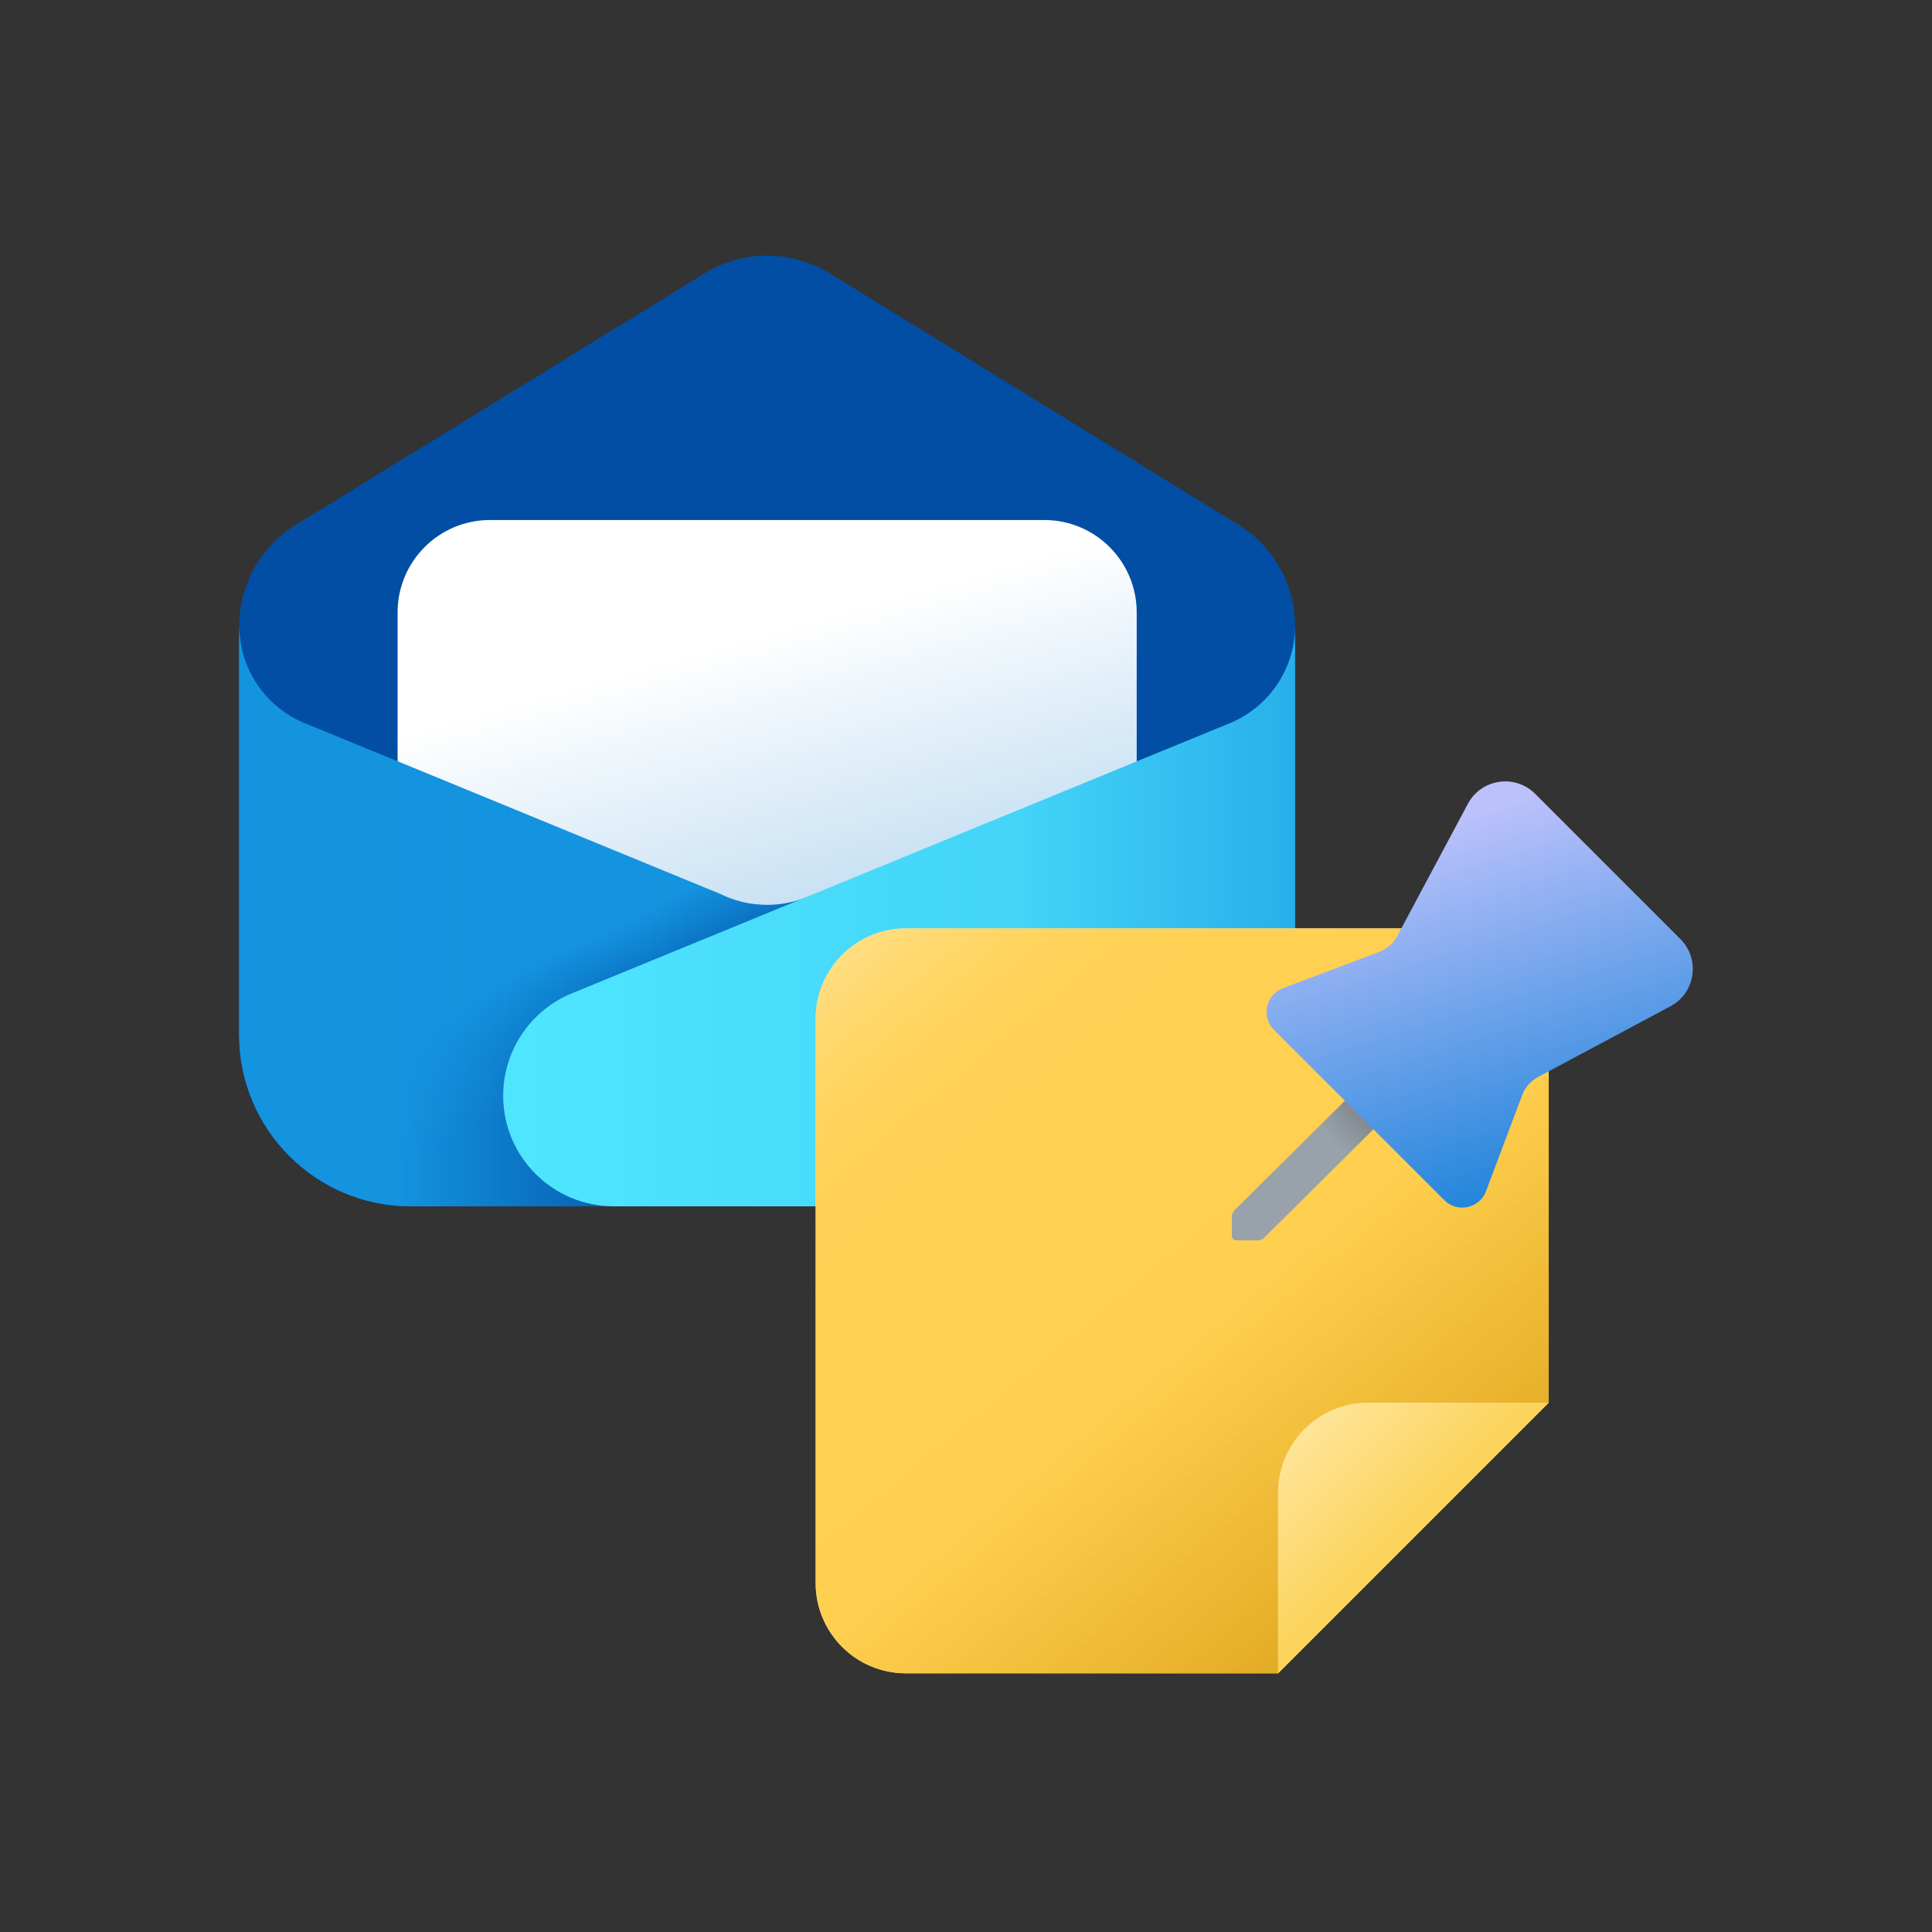 <?xml version="1.0" encoding="UTF-8"?><svg id="Layer_1" xmlns="http://www.w3.org/2000/svg" xmlns:xlink="http://www.w3.org/1999/xlink" viewBox="0 0 1200 1200"><rect x="0" y="0" width="1200" height="1200" fill="#333333" stroke="none"/><defs><style>.cls-1{fill:#fff;}.cls-2{fill:url(#linear-gradient-3);}.cls-2,.cls-3,.cls-4,.cls-5,.cls-6{fill-rule:evenodd;}.cls-7{fill:url(#linear-gradient-5);}.cls-3{fill:#1493df;}.cls-4{fill:url(#linear-gradient-2);}.cls-8{fill:url(#radial-gradient-2);}.cls-9{fill:#014ea4;}.cls-10{fill:url(#linear-gradient-7);}.cls-5{fill:url(#linear-gradient-4);}.cls-11{fill:url(#linear-gradient-6);}.cls-6{fill:url(#radial-gradient);}.cls-12{fill:url(#linear-gradient);}</style><linearGradient id="linear-gradient" x1="436.886" y1="889.842" x2="510.532" y2="626.711" gradientTransform="translate(0 1202.504) scale(1 -1)" gradientUnits="userSpaceOnUse"><stop offset=".321" stop-color="#fff"/><stop offset="1" stop-color="#c2def2"/></linearGradient><radialGradient id="radial-gradient" cx="195.668" cy="1306.713" fx="195.668" fy="1306.713" r="32.791" gradientTransform="translate(-4195.382 15.252) rotate(90) scale(3.5 -3.5)" gradientUnits="userSpaceOnUse"><stop offset="0" stop-color="#014ea4"/><stop offset="1" stop-color="#014ea4" stop-opacity="0"/></radialGradient><linearGradient id="linear-gradient-2" x1="394.747" y1="551.72" x2="361.957" y2="617.302" gradientTransform="translate(0 1202.504) scale(1 -1)" gradientUnits="userSpaceOnUse"><stop offset="0" stop-color="#014ea4"/><stop offset="1" stop-color="#014ea4" stop-opacity="0"/></linearGradient><linearGradient id="linear-gradient-3" x1="246.951" y1="633.579" x2="427.301" y2="633.579" gradientTransform="translate(0 1202.504) scale(1 -1)" gradientUnits="userSpaceOnUse"><stop offset="0" stop-color="#1493df"/><stop offset="1" stop-color="#1493df" stop-opacity="0"/></linearGradient><linearGradient id="linear-gradient-4" x1="307.528" y1="633.579" x2="804.4" y2="633.579" gradientTransform="translate(0 1202.504) scale(1 -1)" gradientUnits="userSpaceOnUse"><stop offset="0" stop-color="#50e6ff"/><stop offset=".654" stop-color="#43d4f8"/><stop offset="1" stop-color="#28afea"/></linearGradient><linearGradient id="linear-gradient-5" x1="483.985" y1="506.906" x2="957.612" y2="1076.639" gradientUnits="userSpaceOnUse"><stop offset="0" stop-color="#ffc424" stop-opacity="0"/><stop offset=".003" stop-color="#ffc424" stop-opacity=".024"/><stop offset=".028" stop-color="#ffc424" stop-opacity=".185"/><stop offset=".057" stop-color="#ffc424" stop-opacity=".333"/><stop offset=".087" stop-color="#ffc424" stop-opacity=".46"/><stop offset=".121" stop-color="#ffc424" stop-opacity=".567"/><stop offset=".159" stop-color="#ffc424" stop-opacity=".653"/><stop offset=".204" stop-color="#ffc424" stop-opacity=".72"/><stop offset=".259" stop-color="#ffc424" stop-opacity=".766"/><stop offset=".337" stop-color="#ffc424" stop-opacity=".793"/><stop offset=".552" stop-color="#ffc424" stop-opacity=".8"/><stop offset="1" stop-color="#cc8e05"/></linearGradient><linearGradient id="linear-gradient-6" x1="961.931" y1="-9524.472" x2="793.817" y2="-9692.586" gradientTransform="translate(0 10563.793)" gradientUnits="userSpaceOnUse"><stop offset=".199" stop-color="#fec832"/><stop offset=".601" stop-color="#fcd667"/><stop offset=".68" stop-color="#fdda75"/><stop offset=".886" stop-color="#fee496"/><stop offset="1" stop-color="#ffe8a2"/></linearGradient><radialGradient id="radial-gradient-2" cx="882.01" cy="542.304" fx="882.01" fy="542.304" r="78.472" gradientTransform="translate(0 1202.504) scale(1 -1)" gradientUnits="userSpaceOnUse"><stop offset=".497" stop-color="#787f85"/><stop offset=".637" stop-color="#838a91"/><stop offset=".931" stop-color="#99a1aa"/></radialGradient><linearGradient id="linear-gradient-7" x1="875.917" y1="726.001" x2="972.841" y2="416.249" gradientTransform="translate(0 1202.504) scale(1 -1)" gradientUnits="userSpaceOnUse"><stop offset=".12" stop-color="#bbc1fb"/><stop offset="1" stop-color="#0078d4"/></linearGradient></defs><path class="cls-9" d="M148.579,388.827c0-25.628,13.299-49.421,35.13-62.846l254.13-156.29c23.704-14.579,53.596-14.579,77.301,0l254.13,156.29c21.829,13.425,35.129,37.218,35.129,62.846v253.878c0,58.856-47.714,106.57-106.57,106.57H255.149c-58.857,0-106.57-47.714-106.57-106.57v-253.878Z"/><path class="cls-12" d="M246.951,380.377c0-31.692,25.692-57.384,57.384-57.384h344.305c31.692,0,57.384,25.692,57.384,57.384v147.559c0,31.692-25.692,57.384-57.384,57.384h-344.305c-31.692,0-57.384-25.692-57.384-57.384v-147.559Z"/><path class="cls-3" d="M148.579,388.575c0,28.186,17.781,52.219,42.739,61.494l255.852,105.071c8.824,4.414,18.779,6.899,29.318,6.899,8.654,0,16.914-1.676,24.478-4.719h.885l50.996,3.627c49.35,3.512,87.594,44.569,87.594,94.044,0,52.072-42.212,94.284-94.284,94.284H255.149c-58.857,0-106.57-47.711-106.57-106.57v-254.13Z"/><path class="cls-6" d="M148.579,388.575c0,28.186,17.781,52.219,42.739,61.494l255.852,105.071c8.824,4.414,18.779,6.899,29.318,6.899,8.654,0,16.914-1.676,24.478-4.719h.885l50.996,3.627c49.35,3.512,87.594,44.569,87.594,94.044,0,52.072-42.212,94.284-94.284,94.284H255.149c-58.857,0-106.57-47.711-106.57-106.57v-254.13Z"/><path class="cls-4" d="M148.579,388.575c0,28.186,17.781,52.219,42.739,61.494l255.852,105.071c8.824,4.414,18.779,6.899,29.318,6.899,8.654,0,16.914-1.676,24.478-4.719h.885l50.996,3.627c49.35,3.512,87.594,44.569,87.594,94.044,0,52.072-42.212,94.284-94.284,94.284H255.149c-58.857,0-106.57-47.711-106.57-106.57v-254.13Z"/><path class="cls-2" d="M148.579,388.575c0,28.186,17.781,52.219,42.739,61.494l255.852,105.071c8.824,4.414,18.779,6.899,29.318,6.899,8.654,0,16.914-1.676,24.478-4.719h.885l50.996,3.627c49.35,3.512,87.594,44.569,87.594,94.044,0,52.072-42.212,94.284-94.284,94.284H255.149c-58.857,0-106.57-47.711-106.57-106.57v-254.13Z"/><path class="cls-5" d="M761.657,450.068c24.957-9.275,42.74-33.308,42.74-61.494v254.13c0,58.86-47.714,106.57-106.57,106.57h-316.585c-37.947,0-68.708-30.761-68.708-68.707,0-27.866,16.831-52.97,42.607-63.559l406.517-166.941Z"/><path class="cls-1" d="M961.931,871.207v-238.519c0-30.949-25.089-56.038-56.038-56.038h-343.232c-30.949,0-56.038,25.089-56.038,56.038v350.595c0,30.949,25.089,56.038,56.038,56.038h231.156l168.114-168.114Z"/><path class="cls-7" d="M961.931,871.207v-238.519c0-30.949-25.089-56.038-56.038-56.038h-343.232c-30.949,0-56.038,25.089-56.038,56.038v350.595c0,30.949,25.089,56.038,56.038,56.038h231.156l168.114-168.114Z"/><path class="cls-11" d="M961.931,871.207h-112.076c-30.947,0-56.038,25.089-56.038,56.038v112.076l168.114-168.114Z"/><path class="cls-8" d="M858.241,696.286l-73.148,72.588c-.986.986-2.323,1.54-3.717,1.54h-13.594c-1.452,0-2.629-1.178-2.629-2.629v-12.281c0-1.393.554-2.731,1.54-3.717l73.805-73.246,17.743,17.743Z"/><path class="cls-10" d="M852.81,701.159l44.285,44.285c8.105,8.106,21.875,5.131,25.913-5.596l22.486-59.736c1.798-4.777,5.272-8.736,9.774-11.141l82.247-43.928c15.564-8.313,18.682-29.296,6.204-41.773l-90.221-90.222c-12.477-12.477-33.461-9.361-41.773,6.204l-43.928,82.248c-2.404,4.502-6.364,7.976-11.141,9.774l-59.736,22.486c-10.727,4.038-13.701,17.808-5.596,25.913l43.744,43.744,17.743,17.743Z"/></svg>